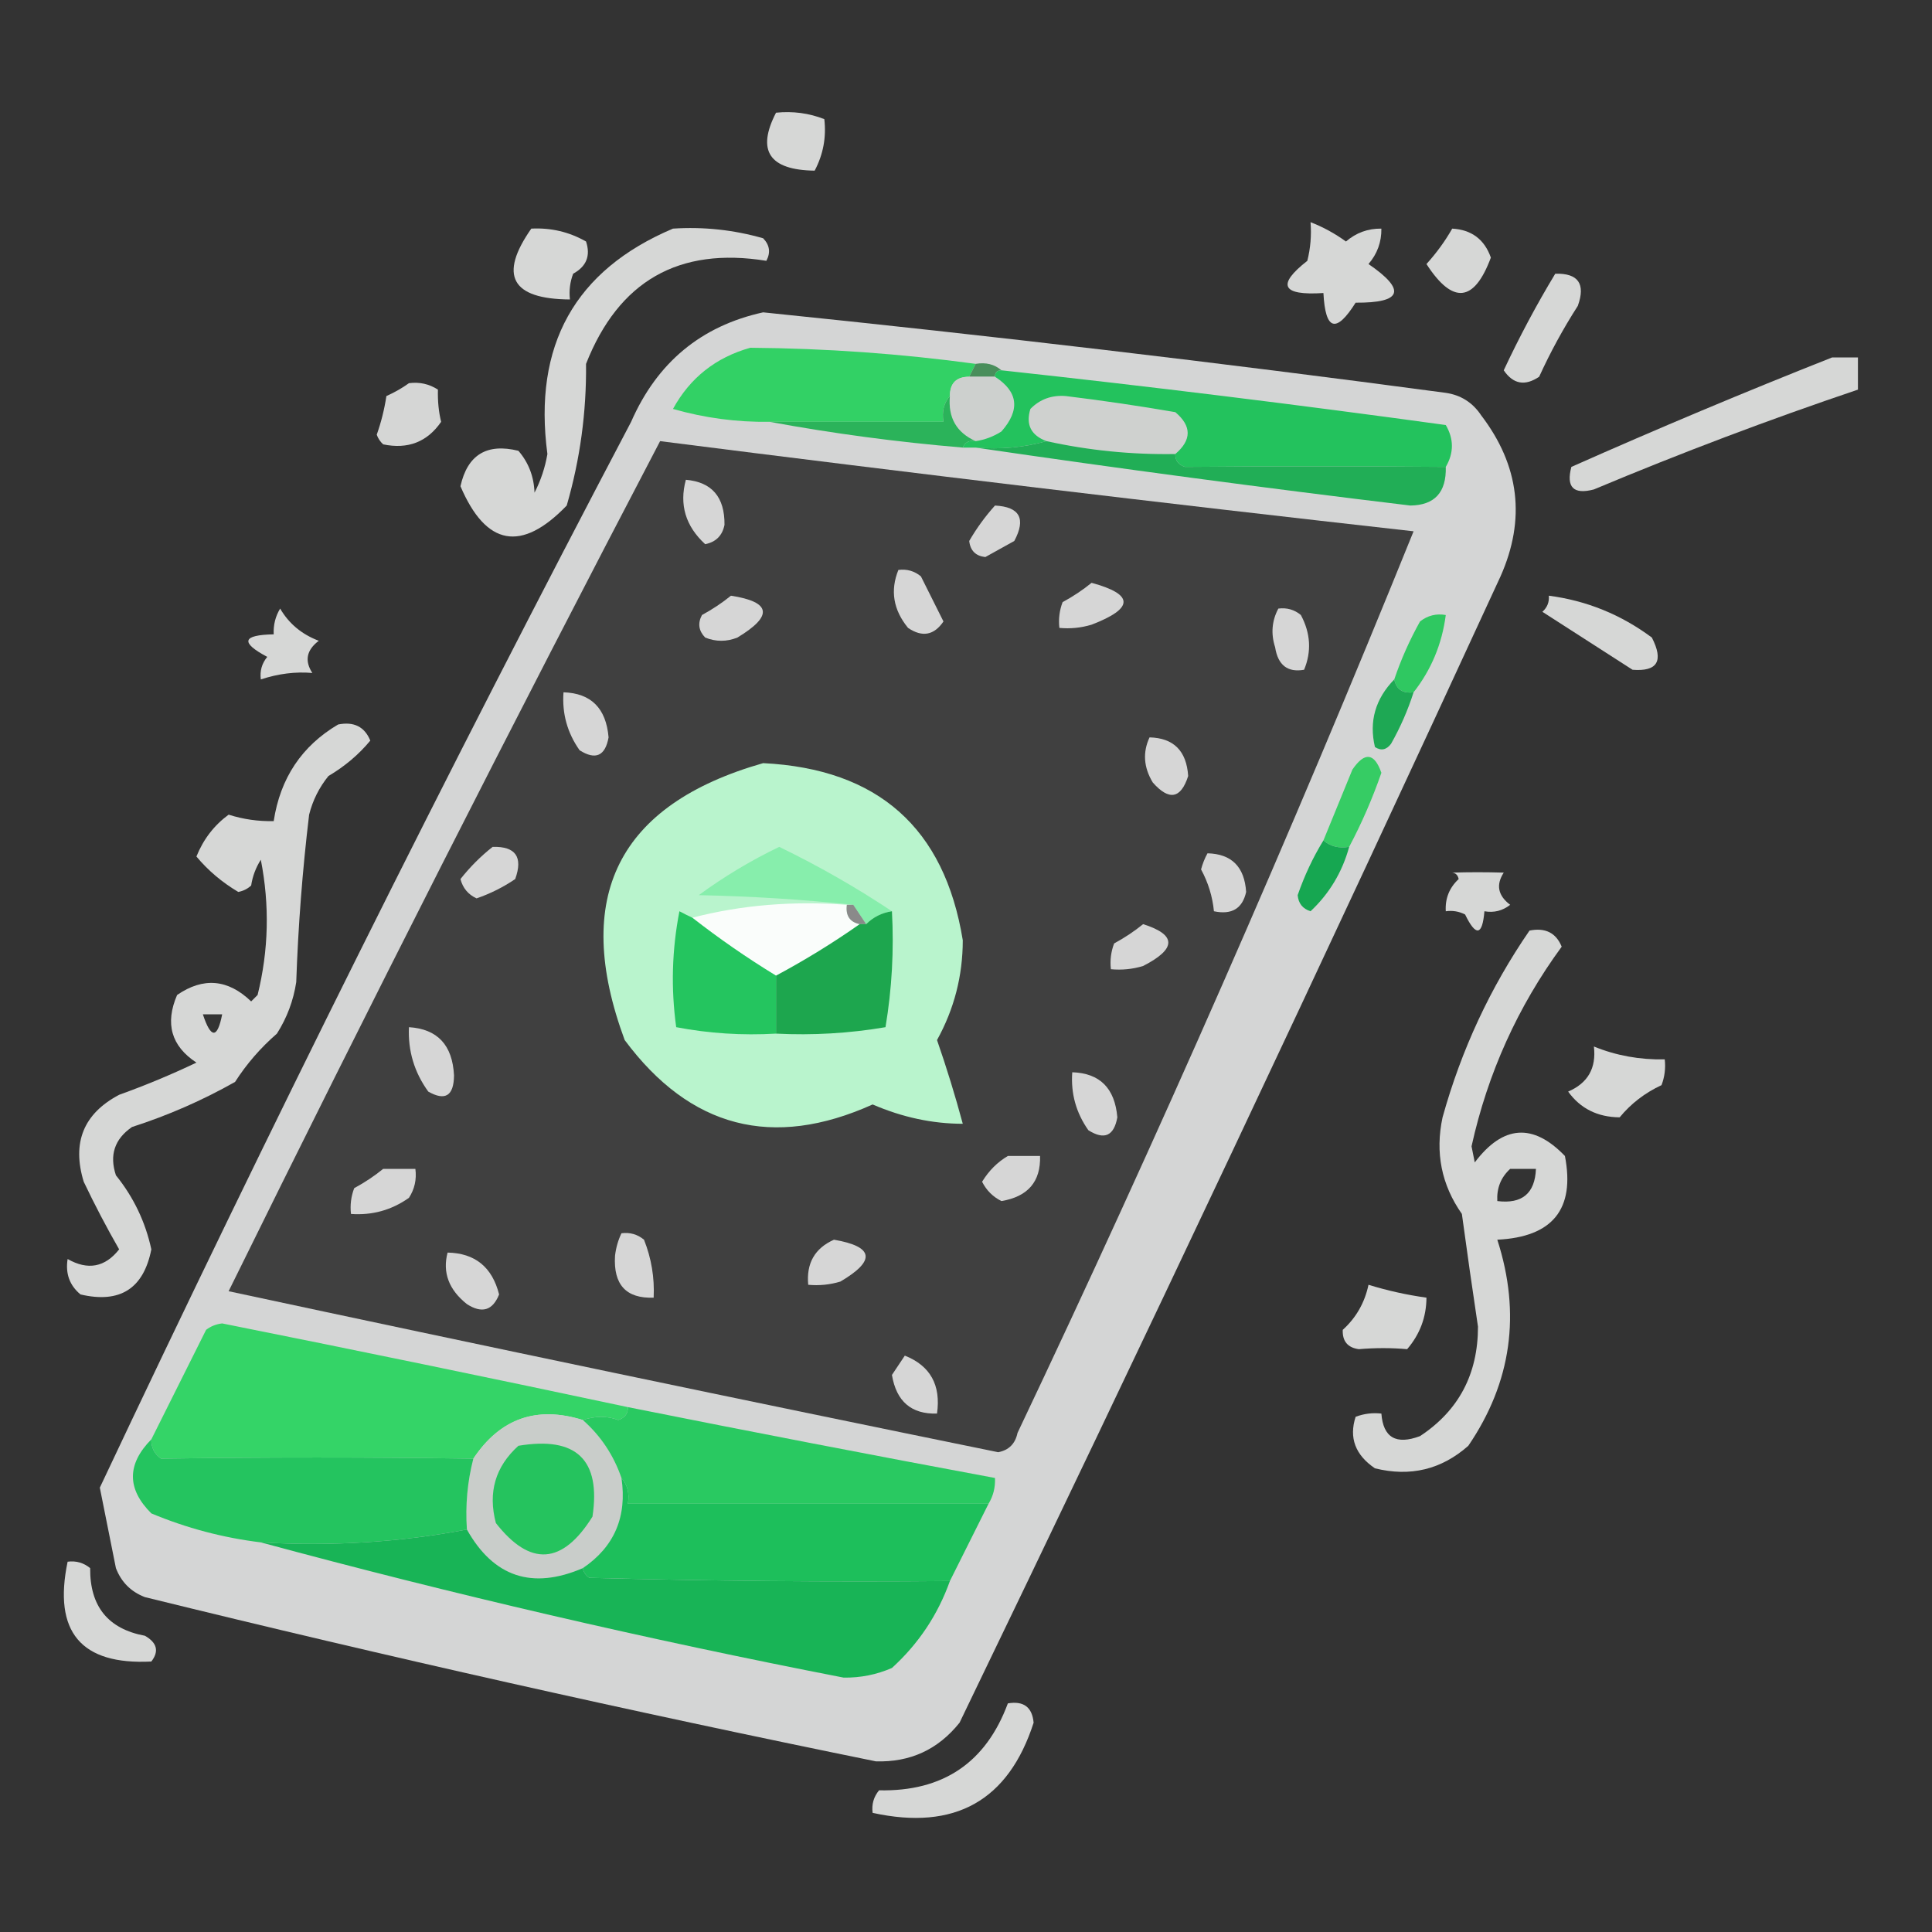 <?xml version="1.0" encoding="UTF-8"?>
<!DOCTYPE svg PUBLIC "-//W3C//DTD SVG 1.1//EN" "http://www.w3.org/Graphics/SVG/1.1/DTD/svg11.dtd">
<svg xmlns="http://www.w3.org/2000/svg" version="1.1" width="300px" height="300px" style="shape-rendering:geometricPrecision; text-rendering:geometricPrecision; image-rendering:optimizeQuality; fill-rule:evenodd; clip-rule:evenodd" xmlns:xlink="http://www.w3.org/1999/xlink">
<rect width="100%" height="100%" fill="#333333" stroke="none"/>
<g><path style="opacity:0.997" fill="#d6d7d6" d="M 120.5,17.5 C 123.119,17.232 125.619,17.565 128,18.5C 128.326,21.332 127.826,23.999 126.5,26.5C 119.45,26.404 117.45,23.404 120.5,17.5 Z"/></g>
<g><path style="opacity:0.999" fill="#d6d7d6" d="M 203.5,34.5 C 205.426,35.242 207.259,36.242 209,37.5C 210.584,36.139 212.418,35.472 214.5,35.5C 214.528,37.582 213.861,39.416 212.5,41C 218.407,45.049 217.741,47.049 210.5,47C 207.465,51.823 205.798,51.323 205.5,45.5C 199.038,45.92 198.205,44.254 203,40.5C 203.495,38.527 203.662,36.527 203.5,34.5 Z"/></g>
<g><path style="opacity:0.999" fill="#d6d7d6" d="M 82.5,35.5 C 85.546,35.342 88.379,36.008 91,37.5C 91.732,39.706 91.065,41.372 89,42.5C 88.51,43.793 88.343,45.127 88.5,46.5C 79.406,46.44 77.406,42.773 82.5,35.5 Z"/></g>
<g><path style="opacity:0.999" fill="#d6d7d6" d="M 104.5,35.5 C 109.267,35.191 113.934,35.691 118.5,37C 119.517,38.05 119.684,39.216 119,40.5C 105.401,38.301 96.068,43.634 91,56.5C 91.075,64.011 90.075,71.344 88,78.5C 80.97,85.794 75.47,84.794 71.5,75.5C 72.59,70.619 75.59,68.786 80.5,70C 82.074,71.826 82.907,73.993 83,76.5C 83.973,74.608 84.64,72.608 85,70.5C 82.762,53.618 89.262,41.952 104.5,35.5 Z"/></g>
<g><path style="opacity:0.998" fill="#d6d7d6" d="M 225.5,35.5 C 228.505,35.673 230.505,37.173 231.5,40C 228.909,46.969 225.575,47.302 221.5,41C 223.052,39.288 224.385,37.455 225.5,35.5 Z"/></g>
<g><path style="opacity:0.997" fill="#d6d7d6" d="M 241.5,42.5 C 245.071,42.408 246.238,44.074 245,47.5C 242.746,51.007 240.746,54.673 239,58.5C 236.8,59.99 234.966,59.657 233.5,57.5C 235.925,52.314 238.591,47.314 241.5,42.5 Z"/></g>
<g><path style="opacity:1" fill="#d4d5d5" d="M 118.5,48.5 C 153.891,52.117 189.224,56.284 224.5,61C 226.848,61.346 228.681,62.513 230,64.5C 235.945,72.29 236.945,80.623 233,89.5C 205.546,149.075 177.546,208.408 149,267.5C 145.662,271.669 141.329,273.669 136,273.5C 98,265.766 60.166,257.266 22.5,248C 20.333,247.167 18.833,245.667 18,243.5C 17.167,239.333 16.333,235.167 15.5,231C 41.803,175.227 69.303,120.06 98,65.5C 102.038,56.282 108.871,50.615 118.5,48.5 Z"/></g>
<g><path style="opacity:0.999" fill="#d6d7d6" d="M 284.5,55.5 C 285.833,55.5 287.167,55.5 288.5,55.5C 288.5,57.167 288.5,58.833 288.5,60.5C 274.674,65.165 261.008,70.332 247.5,76C 244.333,76.833 243.167,75.667 244,72.5C 257.461,66.52 270.961,60.853 284.5,55.5 Z"/></g>
<g><path style="opacity:1" fill="#32d165" d="M 151.5,56.5 C 151.167,57.167 150.833,57.833 150.5,58.5C 148.5,58.5 147.5,59.5 147.5,61.5C 146.566,62.568 146.232,63.901 146.5,65.5C 137.5,65.5 128.5,65.5 119.5,65.5C 114.4,65.571 109.4,64.904 104.5,63.5C 107.144,58.671 111.144,55.505 116.5,54C 128.207,54.088 139.874,54.921 151.5,56.5 Z"/></g>
<g><path style="opacity:1" fill="#498e5b" d="M 151.5,56.5 C 153.099,56.232 154.432,56.566 155.5,57.5C 154.833,57.5 154.5,57.833 154.5,58.5C 153.167,58.5 151.833,58.5 150.5,58.5C 150.833,57.833 151.167,57.167 151.5,56.5 Z"/></g>
<g><path style="opacity:1" fill="#cdd0ce" d="M 150.5,58.5 C 151.833,58.5 153.167,58.5 154.5,58.5C 158.113,60.824 158.447,63.657 155.5,67C 154.255,67.791 152.922,68.291 151.5,68.5C 148.52,67.171 147.187,64.837 147.5,61.5C 147.5,59.5 148.5,58.5 150.5,58.5 Z"/></g>
<g><path style="opacity:0.996" fill="#d6d7d6" d="M 63.5,59.5 C 65.144,59.286 66.644,59.62 68,60.5C 67.954,62.313 68.12,63.979 68.5,65.5C 66.339,68.631 63.339,69.798 59.5,69C 59.043,68.586 58.709,68.086 58.5,67.5C 59.189,65.556 59.689,63.556 60,61.5C 61.302,60.915 62.469,60.248 63.5,59.5 Z"/></g>
<g><path style="opacity:1" fill="#cfd1cf" d="M 182.5,70.5 C 175.736,70.613 169.07,69.946 162.5,68.5C 160.086,67.594 159.253,65.928 160,63.5C 161.473,61.993 163.307,61.326 165.5,61.5C 171.187,62.193 176.854,63.027 182.5,64C 185.061,66.156 185.061,68.323 182.5,70.5 Z"/></g>
<g><path style="opacity:1" fill="#2bb35a" d="M 147.5,61.5 C 147.187,64.837 148.52,67.171 151.5,68.5C 150.508,68.328 149.842,68.662 149.5,69.5C 139.3,68.643 129.3,67.309 119.5,65.5C 128.5,65.5 137.5,65.5 146.5,65.5C 146.232,63.901 146.566,62.568 147.5,61.5 Z"/></g>
<g><path style="opacity:1" fill="#23c25d" d="M 154.5,58.5 C 154.5,57.833 154.833,57.5 155.5,57.5C 178.534,60.004 201.534,62.837 224.5,66C 225.768,68.163 225.768,70.33 224.5,72.5C 211.003,72.387 197.503,72.387 184,72.5C 182.97,72.164 182.47,71.497 182.5,70.5C 185.061,68.323 185.061,66.156 182.5,64C 176.854,63.027 171.187,62.193 165.5,61.5C 163.307,61.326 161.473,61.993 160,63.5C 159.253,65.928 160.086,67.594 162.5,68.5C 159.038,69.482 155.371,69.815 151.5,69.5C 150.833,69.5 150.167,69.5 149.5,69.5C 149.842,68.662 150.508,68.328 151.5,68.5C 152.922,68.291 154.255,67.791 155.5,67C 158.447,63.657 158.113,60.824 154.5,58.5 Z"/></g>
<g><path style="opacity:1" fill="#404040" d="M 102.5,68.5 C 141.464,73.459 180.464,78.126 219.5,82.5C 200.393,129.721 179.893,176.387 158,222.5C 157.653,224.18 156.653,225.18 155,225.5C 115.114,217.356 75.281,209.023 35.5,200.5C 57.335,156.162 79.669,112.162 102.5,68.5 Z"/></g>
<g><path style="opacity:1" fill="#21ae56" d="M 162.5,68.5 C 169.07,69.946 175.736,70.613 182.5,70.5C 182.47,71.497 182.97,72.164 184,72.5C 197.503,72.387 211.003,72.387 224.5,72.5C 224.608,76.45 222.775,78.45 219,78.5C 196.318,75.77 173.818,72.77 151.5,69.5C 155.371,69.815 159.038,69.482 162.5,68.5 Z"/></g>
<g><path style="opacity:1" fill="#d6d6d6" d="M 106.5,74.5 C 110.543,74.849 112.543,77.182 112.5,81.5C 112.167,83.167 111.167,84.167 109.5,84.5C 106.453,81.701 105.453,78.367 106.5,74.5 Z"/></g>
<g><path style="opacity:1" fill="#d6d6d6" d="M 154.5,78.5 C 158.35,78.701 159.35,80.534 157.5,84C 155.99,84.85 154.49,85.683 153,86.5C 151.5,86.333 150.667,85.5 150.5,84C 151.65,82.019 152.984,80.186 154.5,78.5 Z"/></g>
<g><path style="opacity:1" fill="#d6d6d6" d="M 139.5,88.5 C 140.822,88.33 141.989,88.663 143,89.5C 144.167,91.833 145.333,94.167 146.5,96.5C 145.034,98.657 143.2,98.99 141,97.5C 138.708,94.696 138.208,91.696 139.5,88.5 Z"/></g>
<g><path style="opacity:1" fill="#d6d6d6" d="M 169.5,90.5 C 176.116,92.295 176.116,94.461 169.5,97C 167.866,97.493 166.199,97.66 164.5,97.5C 164.343,96.127 164.51,94.793 165,93.5C 166.652,92.601 168.152,91.601 169.5,90.5 Z"/></g>
<g><path style="opacity:1" fill="#d6d6d6" d="M 113.5,92.5 C 119.757,93.465 120.09,95.632 114.5,99C 112.833,99.667 111.167,99.667 109.5,99C 108.483,97.951 108.316,96.784 109,95.5C 110.652,94.601 112.152,93.601 113.5,92.5 Z"/></g>
<g><path style="opacity:0.997" fill="#d6d7d6" d="M 240.5,92.5 C 246.365,93.263 251.698,95.429 256.5,99C 258.367,102.641 257.367,104.308 253.5,104C 248.833,101 244.167,98 239.5,95C 240.252,94.329 240.586,93.496 240.5,92.5 Z"/></g>
<g><path style="opacity:0.997" fill="#d6d7d6" d="M 43.5,94.5 C 44.861,96.836 46.861,98.502 49.5,99.5C 47.599,100.935 47.266,102.602 48.5,104.5C 45.891,104.272 43.224,104.605 40.5,105.5C 40.33,104.178 40.663,103.011 41.5,102C 37.278,99.757 37.611,98.59 42.5,98.5C 42.433,97.041 42.766,95.708 43.5,94.5 Z"/></g>
<g><path style="opacity:1" fill="#d6d6d6" d="M 198.5,94.5 C 199.822,94.33 200.989,94.663 202,95.5C 203.509,98.329 203.675,101.162 202.5,104C 199.936,104.45 198.436,103.284 198,100.5C 197.322,98.402 197.489,96.402 198.5,94.5 Z"/></g>
<g><path style="opacity:1" fill="#2fc861" d="M 219.5,107.5 C 217.821,107.715 216.821,107.048 216.5,105.5C 217.547,102.404 218.88,99.404 220.5,96.5C 221.689,95.571 223.022,95.238 224.5,95.5C 223.913,100.001 222.246,104.001 219.5,107.5 Z"/></g>
<g><path style="opacity:1" fill="#1ea854" d="M 216.5,105.5 C 216.821,107.048 217.821,107.715 219.5,107.5C 218.62,110.262 217.454,112.929 216,115.5C 215.282,116.451 214.449,116.617 213.5,116C 212.56,112.021 213.56,108.521 216.5,105.5 Z"/></g>
<g><path style="opacity:1" fill="#d6d6d6" d="M 87.5,107.5 C 91.782,107.64 94.115,109.973 94.5,114.5C 93.976,117.396 92.476,118.063 90,116.5C 88.092,113.794 87.259,110.794 87.5,107.5 Z"/></g>
<g><path style="opacity:0.999" fill="#d6d7d6" d="M 52.5,112.5 C 54.948,112.01 56.615,112.843 57.5,115C 55.711,117.164 53.544,118.998 51,120.5C 49.561,122.275 48.561,124.275 48,126.5C 46.965,135.136 46.298,143.803 46,152.5C 45.562,155.376 44.562,158.043 43,160.5C 40.46,162.705 38.293,165.205 36.5,168C 31.431,170.866 26.098,173.199 20.5,175C 17.793,176.864 16.959,179.364 18,182.5C 20.747,185.908 22.58,189.742 23.5,194C 22.296,200.106 18.629,202.439 12.5,201C 10.808,199.599 10.141,197.766 10.5,195.5C 13.641,197.286 16.308,196.786 18.5,194C 16.554,190.61 14.721,187.11 13,183.5C 11.142,177.419 12.975,172.919 18.5,170C 22.615,168.52 26.615,166.853 30.5,165C 26.591,162.434 25.591,158.934 27.5,154.5C 31.564,151.703 35.398,152.036 39,155.5C 39.333,155.167 39.667,154.833 40,154.5C 41.718,147.557 41.885,140.557 40.5,133.5C 39.719,134.729 39.219,136.062 39,137.5C 38.439,138.022 37.772,138.355 37,138.5C 34.474,137.002 32.308,135.169 30.5,133C 31.579,130.322 33.246,128.155 35.5,126.5C 37.782,127.223 40.115,127.557 42.5,127.5C 43.518,120.839 46.852,115.839 52.5,112.5 Z M 31.5,157.5 C 32.5,157.5 33.5,157.5 34.5,157.5C 33.754,161.31 32.754,161.31 31.5,157.5 Z"/></g>
<g><path style="opacity:1" fill="#d6d6d6" d="M 178.5,114.5 C 182.243,114.594 184.243,116.594 184.5,120.5C 183.365,124.039 181.532,124.372 179,121.5C 177.585,119.157 177.418,116.823 178.5,114.5 Z"/></g>
<g><path style="opacity:1" fill="#36cc64" d="M 209.5,131.5 C 207.901,131.768 206.568,131.434 205.5,130.5C 206.987,126.855 208.487,123.188 210,119.5C 211.907,116.713 213.407,116.88 214.5,120C 213.118,123.986 211.451,127.82 209.5,131.5 Z"/></g>
<g><path style="opacity:0.999" fill="#b9f4cd" d="M 118.5,118.5 C 136.329,119.39 146.663,128.556 149.5,146C 149.495,151.528 148.162,156.694 145.5,161.5C 146.988,165.787 148.322,170.12 149.5,174.5C 144.798,174.498 140.132,173.498 135.5,171.5C 119.985,178.495 107.152,175.162 97,161.5C 88.779,139.275 95.946,124.941 118.5,118.5 Z"/></g>
<g><path style="opacity:1" fill="#d6d6d6" d="M 76.5,131.5 C 80.071,131.408 81.238,133.074 80,136.5C 78.139,137.764 76.139,138.764 74,139.5C 72.699,138.902 71.865,137.902 71.5,136.5C 73.006,134.599 74.673,132.932 76.5,131.5 Z"/></g>
<g><path style="opacity:1" fill="#87eeac" d="M 138.5,141.5 C 136.938,141.733 135.605,142.4 134.5,143.5C 133.833,142.5 133.167,141.5 132.5,140.5C 124.677,139.671 116.677,139.171 108.5,139C 112.434,136.116 116.601,133.616 121,131.5C 127.124,134.474 132.958,137.808 138.5,141.5 Z"/></g>
<g><path style="opacity:1" fill="#d6d6d6" d="M 187.5,132.5 C 191.243,132.594 193.243,134.594 193.5,138.5C 192.927,141.085 191.261,142.085 188.5,141.5C 188.276,139.213 187.609,137.047 186.5,135C 186.743,134.098 187.077,133.265 187.5,132.5 Z"/></g>
<g><path style="opacity:0.997" fill="#d6d7d6" d="M 225.5,135.5 C 228.084,135.417 230.75,135.417 233.5,135.5C 232.266,137.398 232.599,139.065 234.5,140.5C 233.311,141.429 231.978,141.762 230.5,141.5C 230.181,145.3 229.181,145.466 227.5,142C 226.552,141.517 225.552,141.351 224.5,141.5C 224.383,139.516 225.05,137.85 226.5,136.5C 226.376,135.893 226.043,135.56 225.5,135.5 Z"/></g>
<g><path style="opacity:1" fill="#16a751" d="M 205.5,130.5 C 206.568,131.434 207.901,131.768 209.5,131.5C 208.421,135.425 206.421,138.758 203.5,141.5C 202.28,141.113 201.613,140.28 201.5,139C 202.565,135.936 203.899,133.102 205.5,130.5 Z"/></g>
<g><path style="opacity:1" fill="#fafdfb" d="M 131.5,140.5 C 131.285,142.179 131.952,143.179 133.5,143.5C 129.37,146.403 125.037,149.07 120.5,151.5C 115.992,148.747 111.659,145.747 107.5,142.5C 115.097,140.533 123.097,139.866 131.5,140.5 Z"/></g>
<g><path style="opacity:1" fill="#24c55f" d="M 107.5,142.5 C 111.659,145.747 115.992,148.747 120.5,151.5C 120.5,154.5 120.5,157.5 120.5,160.5C 115.238,160.805 110.072,160.471 105,159.5C 104.17,153.472 104.336,147.472 105.5,141.5C 106.183,141.863 106.85,142.196 107.5,142.5 Z"/></g>
<g><path style="opacity:1" fill="#8a8a8a" d="M 131.5,140.5 C 131.833,140.5 132.167,140.5 132.5,140.5C 133.167,141.5 133.833,142.5 134.5,143.5C 134.167,143.5 133.833,143.5 133.5,143.5C 131.952,143.179 131.285,142.179 131.5,140.5 Z"/></g>
<g><path style="opacity:1" fill="#1da64e" d="M 138.5,141.5 C 138.829,147.537 138.496,153.537 137.5,159.5C 131.896,160.454 126.229,160.788 120.5,160.5C 120.5,157.5 120.5,154.5 120.5,151.5C 125.037,149.07 129.37,146.403 133.5,143.5C 133.833,143.5 134.167,143.5 134.5,143.5C 135.605,142.4 136.938,141.733 138.5,141.5 Z"/></g>
<g><path style="opacity:1" fill="#d6d6d6" d="M 177.5,143.5 C 182.718,145.156 182.718,147.323 177.5,150C 175.866,150.494 174.199,150.66 172.5,150.5C 172.343,149.127 172.51,147.793 173,146.5C 174.652,145.601 176.152,144.601 177.5,143.5 Z"/></g>
<g><path style="opacity:0.999" fill="#d6d7d6" d="M 237.5,144.5 C 239.948,144.01 241.615,144.843 242.5,147C 235.678,156.314 231.011,166.648 228.5,178C 228.667,178.833 228.833,179.667 229,180.5C 233.383,174.689 238.05,174.355 243,179.5C 244.597,187.751 241.097,192.084 232.5,192.5C 236.208,203.986 234.708,214.652 228,224.5C 223.827,228.191 218.993,229.358 213.5,228C 210.445,225.924 209.445,223.258 210.5,220C 211.793,219.51 213.127,219.343 214.5,219.5C 214.78,223.225 216.78,224.392 220.5,223C 226.502,219.041 229.502,213.374 229.5,206C 228.626,200.174 227.793,194.341 227,188.5C 223.827,183.977 222.827,178.977 224,173.5C 226.915,163.008 231.415,153.341 237.5,144.5 Z M 234.5,181.5 C 235.833,181.5 237.167,181.5 238.5,181.5C 238.349,185.314 236.349,186.981 232.5,186.5C 232.392,184.486 233.058,182.82 234.5,181.5 Z"/></g>
<g><path style="opacity:1" fill="#d6d6d6" d="M 63.5,159.5 C 67.933,159.777 70.267,162.277 70.5,167C 70.466,170.165 69.133,170.998 66.5,169.5C 64.332,166.502 63.332,163.169 63.5,159.5 Z"/></g>
<g><path style="opacity:0.997" fill="#d6d7d6" d="M 247.5,162.5 C 250.95,163.91 254.616,164.576 258.5,164.5C 258.657,165.873 258.49,167.207 258,168.5C 255.42,169.701 253.253,171.368 251.5,173.5C 248.059,173.466 245.392,172.133 243.5,169.5C 246.561,168.19 247.894,165.857 247.5,162.5 Z"/></g>
<g><path style="opacity:1" fill="#d6d6d6" d="M 166.5,166.5 C 170.782,166.64 173.115,168.973 173.5,173.5C 172.976,176.396 171.476,177.063 169,175.5C 167.092,172.794 166.259,169.794 166.5,166.5 Z"/></g>
<g><path style="opacity:1" fill="#d6d6d6" d="M 156.5,179.5 C 158.167,179.5 159.833,179.5 161.5,179.5C 161.618,183.482 159.618,185.815 155.5,186.5C 154.167,185.833 153.167,184.833 152.5,183.5C 153.549,181.784 154.882,180.451 156.5,179.5 Z"/></g>
<g><path style="opacity:1" fill="#d6d6d6" d="M 59.5,181.5 C 61.167,181.5 62.833,181.5 64.5,181.5C 64.713,183.144 64.38,184.644 63.5,186C 60.794,187.908 57.794,188.741 54.5,188.5C 54.343,187.127 54.51,185.793 55,184.5C 56.652,183.601 58.152,182.601 59.5,181.5 Z"/></g>
<g><path style="opacity:1" fill="#d6d6d6" d="M 96.5,191.5 C 97.822,191.33 98.989,191.663 100,192.5C 101.149,195.393 101.649,198.393 101.5,201.5C 97.229,201.66 95.229,199.493 95.5,195C 95.648,193.744 95.982,192.577 96.5,191.5 Z"/></g>
<g><path style="opacity:1" fill="#d6d6d6" d="M 129.5,192.5 C 135.703,193.57 136.037,195.737 130.5,199C 128.866,199.494 127.199,199.66 125.5,199.5C 125.187,196.163 126.52,193.829 129.5,192.5 Z"/></g>
<g><path style="opacity:1" fill="#d6d6d6" d="M 69.5,194.5 C 73.762,194.587 76.429,196.754 77.5,201C 76.499,203.502 74.833,204.002 72.5,202.5C 69.689,200.262 68.689,197.595 69.5,194.5 Z"/></g>
<g><path style="opacity:0.999" fill="#d6d7d6" d="M 212.5,199.5 C 215.436,200.406 218.436,201.072 221.5,201.5C 221.483,204.523 220.483,207.19 218.5,209.5C 216.058,209.282 213.558,209.282 211,209.5C 209.268,209.266 208.434,208.266 208.5,206.5C 210.576,204.619 211.91,202.285 212.5,199.5 Z"/></g>
<g><path style="opacity:1" fill="#d6d6d6" d="M 140.5,210.5 C 144.459,212.073 146.125,215.073 145.5,219.5C 141.518,219.618 139.185,217.618 138.5,213.5C 139.193,212.482 139.859,211.482 140.5,210.5 Z"/></g>
<g><path style="opacity:1" fill="#34d467" d="M 97.5,218.5 C 97.53,219.497 97.03,220.164 96,220.5C 94.311,219.851 92.477,219.851 90.5,220.5C 83.32,218.259 77.653,220.259 73.5,226.5C 57.285,226.264 41.118,226.264 25,226.5C 23.961,225.756 23.461,224.756 23.5,223.5C 26.32,217.86 29.153,212.193 32,206.5C 32.725,205.941 33.558,205.608 34.5,205.5C 55.547,209.709 76.547,214.043 97.5,218.5 Z"/></g>
<g><path style="opacity:1" fill="#c9cdca" d="M 90.5,220.5 C 93.277,222.951 95.277,225.951 96.5,229.5C 97.389,235.526 95.389,240.192 90.5,243.5C 82.634,246.878 76.634,244.878 72.5,237.5C 72.244,233.731 72.577,230.064 73.5,226.5C 77.653,220.259 83.32,218.259 90.5,220.5 Z"/></g>
<g><path style="opacity:1" fill="#29c961" d="M 97.5,218.5 C 116.468,222.294 135.468,225.96 154.5,229.5C 154.567,230.959 154.234,232.292 153.5,233.5C 134.833,233.5 116.167,233.5 97.5,233.5C 97.768,231.901 97.434,230.568 96.5,229.5C 95.277,225.951 93.277,222.951 90.5,220.5C 92.477,219.851 94.311,219.851 96,220.5C 97.03,220.164 97.53,219.497 97.5,218.5 Z"/></g>
<g><path style="opacity:1" fill="#25c35e" d="M 80.5,224.5 C 89.492,222.993 93.325,226.66 92,235.5C 87.33,242.977 82.33,243.311 77,236.5C 75.745,231.738 76.912,227.738 80.5,224.5 Z"/></g>
<g><path style="opacity:1" fill="#24c45f" d="M 23.5,223.5 C 23.461,224.756 23.961,225.756 25,226.5C 41.118,226.264 57.285,226.264 73.5,226.5C 72.577,230.064 72.244,233.731 72.5,237.5C 62.219,239.476 51.552,240.143 40.5,239.5C 34.631,238.783 28.964,237.283 23.5,235C 19.688,231.203 19.688,227.37 23.5,223.5 Z"/></g>
<g><path style="opacity:1" fill="#1dbf5b" d="M 96.5,229.5 C 97.434,230.568 97.768,231.901 97.5,233.5C 116.167,233.5 134.833,233.5 153.5,233.5C 151.5,237.5 149.5,241.5 147.5,245.5C 128.83,245.667 110.164,245.5 91.5,245C 90.944,244.617 90.611,244.117 90.5,243.5C 95.389,240.192 97.389,235.526 96.5,229.5 Z"/></g>
<g><path style="opacity:0.999" fill="#d6d7d6" d="M 10.5,242.5 C 11.822,242.33 12.989,242.663 14,243.5C 13.948,249.44 16.782,252.94 22.5,254C 24.394,255.079 24.727,256.413 23.5,258C 12.564,258.555 8.23,253.388 10.5,242.5 Z"/></g>
<g><path style="opacity:1" fill="#18b456" d="M 72.5,237.5 C 76.634,244.878 82.634,246.878 90.5,243.5C 90.611,244.117 90.944,244.617 91.5,245C 110.164,245.5 128.83,245.667 147.5,245.5C 145.627,250.745 142.627,255.245 138.5,259C 136.13,260.036 133.63,260.536 131,260.5C 100.462,254.563 70.296,247.563 40.5,239.5C 51.552,240.143 62.219,239.476 72.5,237.5 Z"/></g>
<g><path style="opacity:0.997" fill="#d6d7d6" d="M 156.5,264.5 C 158.948,264.085 160.281,265.085 160.5,267.5C 156.588,279.631 148.255,284.298 135.5,281.5C 135.33,280.178 135.663,279.011 136.5,278C 146.419,278.214 153.086,273.714 156.5,264.5 Z"/></g>
</svg>
